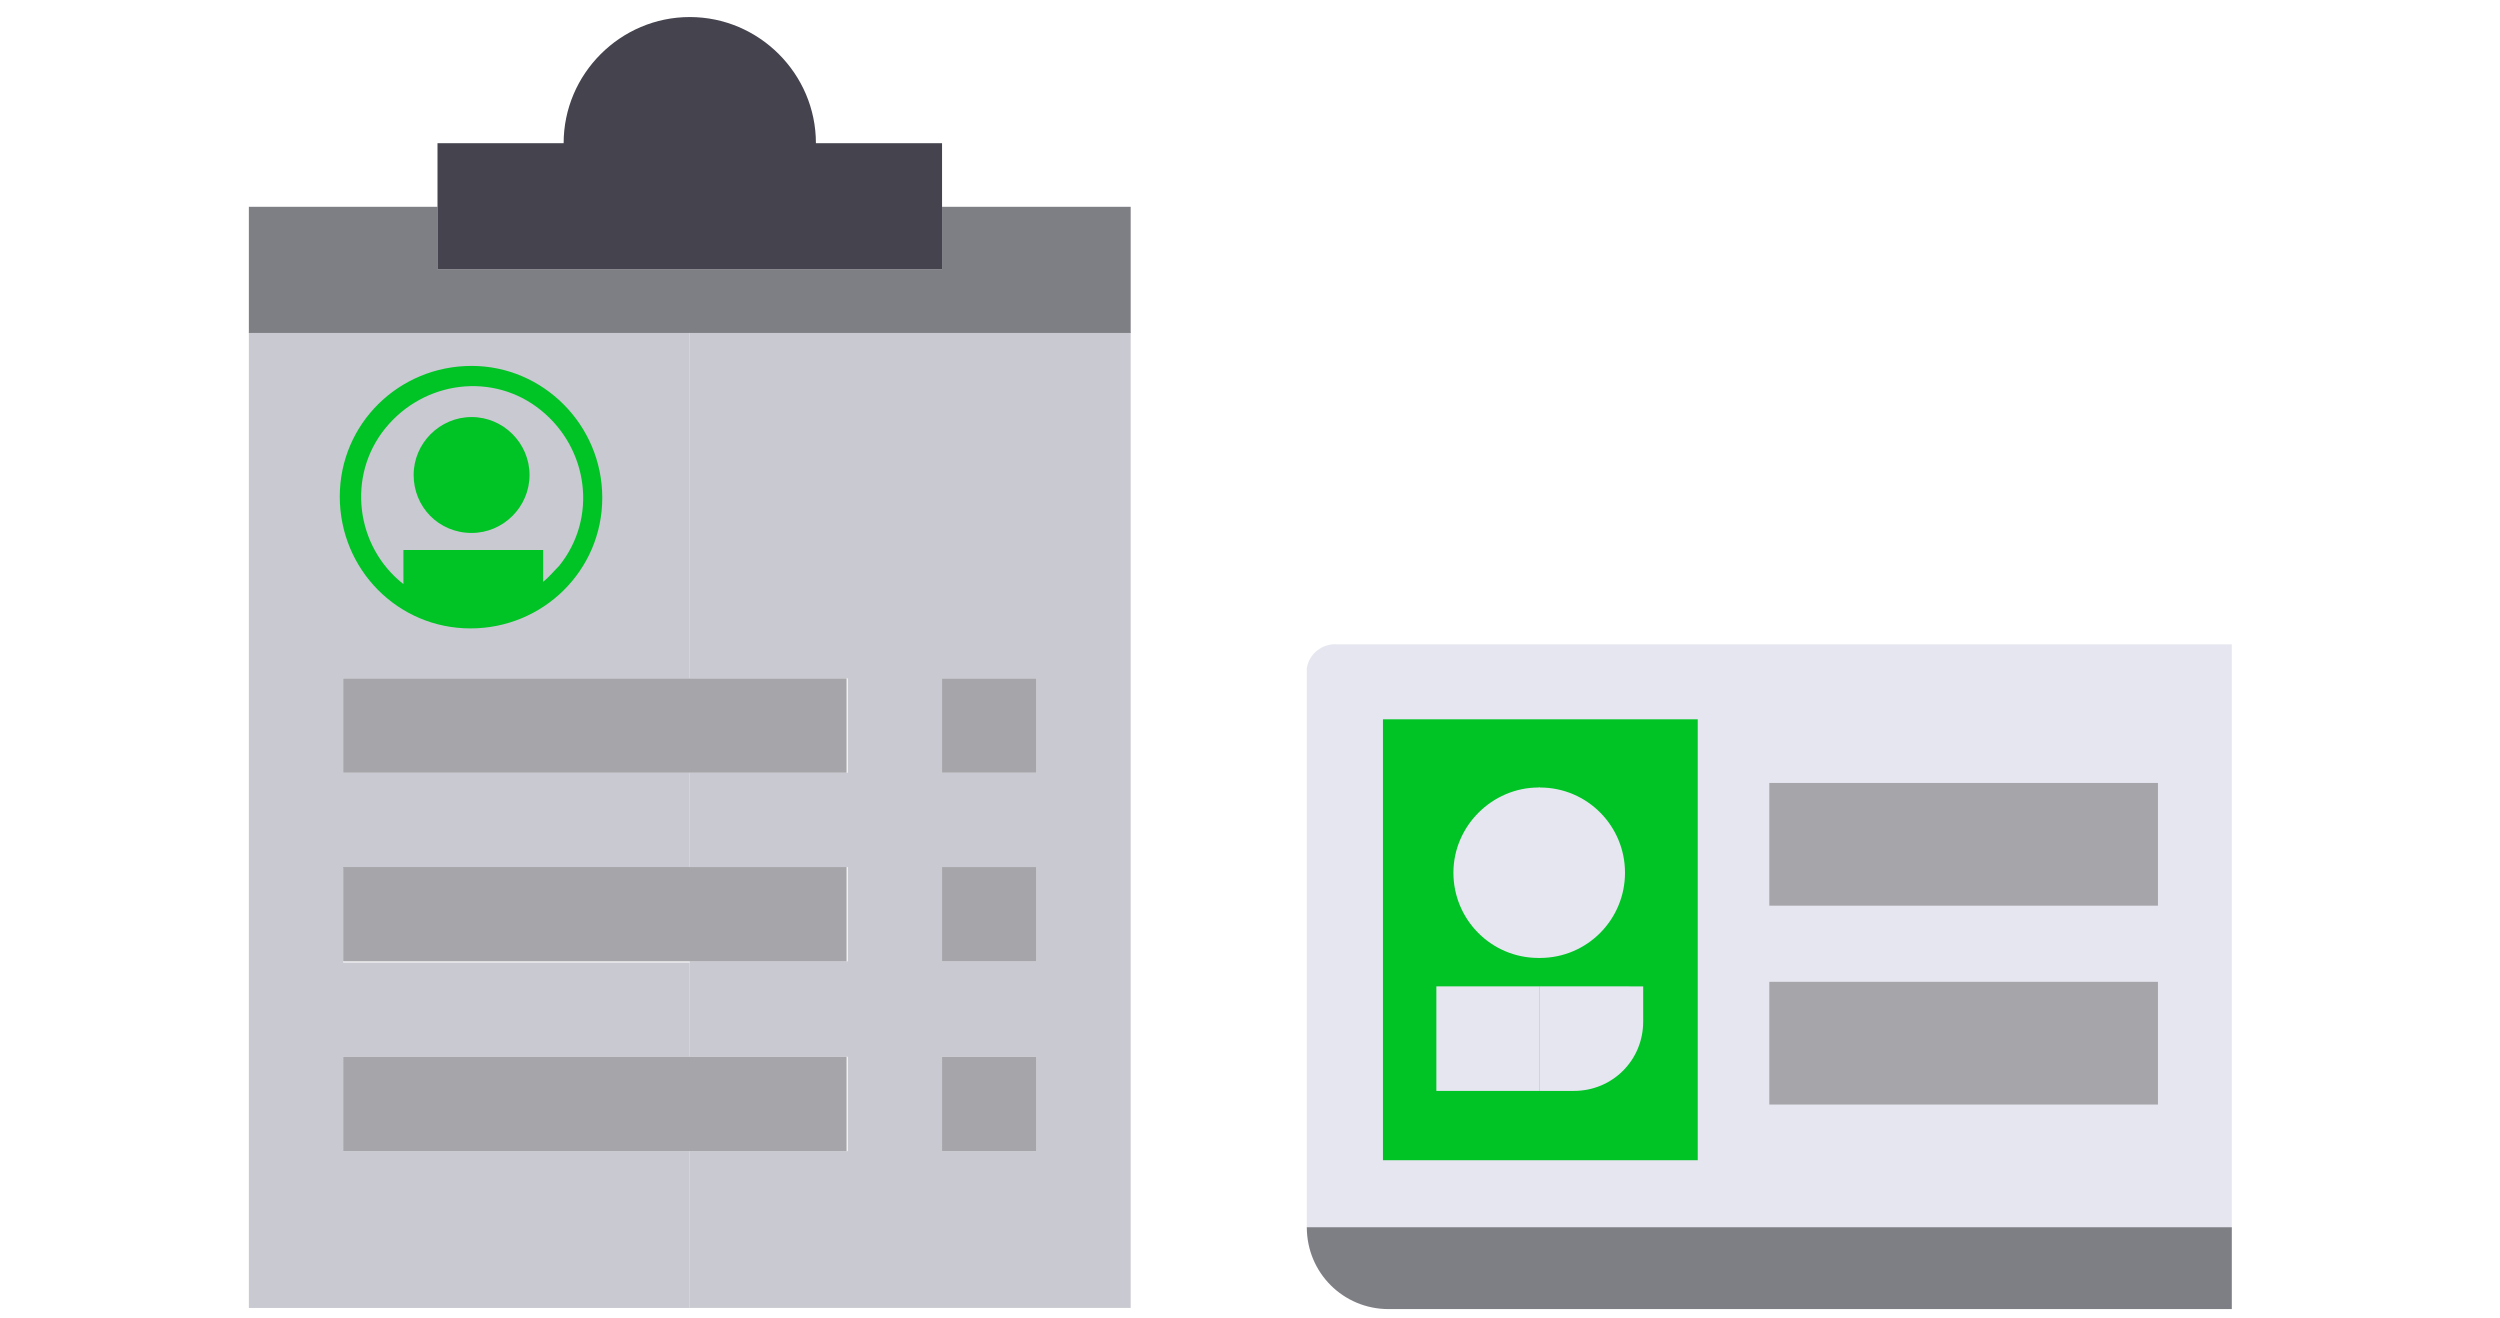 <?xml version="1.0" encoding="utf-8"?>
<!-- Generator: Adobe Illustrator 26.0.2, SVG Export Plug-In . SVG Version: 6.00 Build 0)  -->
<svg version="1.1" id="Layer_1" xmlns="http://www.w3.org/2000/svg" xmlns:xlink="http://www.w3.org/1999/xlink" x="0px" y="0px"
	 viewBox="0 0 220 116" style="enable-background:new 0 0 220 116;" xml:space="preserve">
<style type="text/css">
	.st0{fill:#C9C9D1;}
	.st1{fill:#7E7E85;}
	.st2{fill:#44434E;}
	.st3{fill:#A5A5AA;}
	.st4{fill:#00C425;}
	.st5{fill:#E6E6F0;}
</style>
<path class="st0" d="M30.2,101.3V93h30.5v-8.3H30.2v-8.3h30.5V68H30.2v-8.3h30.5V29.2H21.9v85.9h38.8v-13.8H30.2z"/>
<path class="st0" d="M60.7,59.7h13.9V68H60.7v8.3h13.9v8.3H60.7V93h13.9v8.3H60.7v13.8h38.8V29.2H60.7V59.7z M82.9,59.7h8.3V68h-8.3
	V59.7z M82.9,76.3h8.3v8.3h-8.3V76.3z M82.9,93h8.3v8.3h-8.3V93z"/>
<path class="st1" d="M82.9,18.2v5.5H38.5v-5.5H21.9v11.1h77.6V18.2H82.9z"/>
<path class="st2" d="M82.9,23.7V12.6H71.8c0-6.1-5-11.1-11.1-11.1s-11.1,5-11.1,11.1H38.5v11.1H82.9z"/>
<rect x="30.2" y="93" class="st3" width="44.3" height="8.3"/>
<rect x="30.2" y="59.7" class="st3" width="44.3" height="8.3"/>
<rect x="30.2" y="76.3" class="st3" width="44.3" height="8.3"/>
<rect x="82.9" y="93" class="st3" width="8.3" height="8.3"/>
<rect x="82.9" y="59.7" class="st3" width="8.3" height="8.3"/>
<rect x="82.9" y="76.3" class="st3" width="8.3" height="8.3"/>
<polygon class="st0" points="87.1,40.5 87.1,46.7 80.7,46.7 80.7,53.3 74.6,53.3 74.6,46.7 68.2,46.7 68.2,40.5 74.6,40.5 
	74.6,34.3 80.7,34.3 80.7,40.5 "/>
<path class="st4" d="M41.5,46.9c2.8,0,5.1-2.3,5.1-5.1s-2.3-5.1-5.1-5.1s-5.1,2.3-5.1,5.1l0,0C36.4,44.6,38.6,46.9,41.5,46.9
	C41.4,46.9,41.5,46.9,41.5,46.9z"/>
<path class="st4" d="M41.5,32.2c-6.4,0-11.6,5.1-11.6,11.5S35,55.3,41.4,55.3c6.4,0,11.6-5.1,11.6-11.5c0,0,0,0,0,0
	C53,37.4,47.8,32.2,41.5,32.2z M47.8,51.2v-2.8H35.5v3c-4.2-3.3-5-9.5-1.6-13.7s9.5-5,13.7-1.6s5,9.5,1.6,13.7
	C48.7,50.3,48.3,50.8,47.8,51.2L47.8,51.2z"/>
<path class="st5" d="M196.4,56.7h-78.7c-1.3-0.1-2.5,0.8-2.7,2.1v49.3l81.4,0.1L196.4,56.7z"/>
<rect id="_Path_4" x="155.7" y="86.4" class="st3" width="34.2" height="10.8"/>
<rect id="_Path_4-2" x="155.7" y="68.9" class="st3" width="34.2" height="10.8"/>
<path class="st1" d="M196.4,108H115c0,4,3.2,7.2,7.2,7.2c0,0,0,0,0,0h74.2L196.4,108z"/>
<rect id="_Path_4-3" x="121.7" y="63.3" class="st4" width="27.7" height="38.8"/>
<path class="st5" d="M143,76.8c0,4.1-3.3,7.5-7.5,7.5l0,0h-0.1V69.3h0.1C139.7,69.3,143,72.7,143,76.8L143,76.8"/>
<path class="st5" d="M127.9,76.8c0,4.1,3.3,7.5,7.5,7.5l0,0h0.1V69.3h-0.1C131.3,69.3,127.9,72.7,127.9,76.8"/>
<rect x="126.4" y="86.8" class="st5" width="9.1" height="9.2"/>
<path class="st5" d="M135.5,86.8v9.2h3c3.4,0,6.1-2.7,6.1-6.1v-3.1L135.5,86.8z"/>
</svg>
